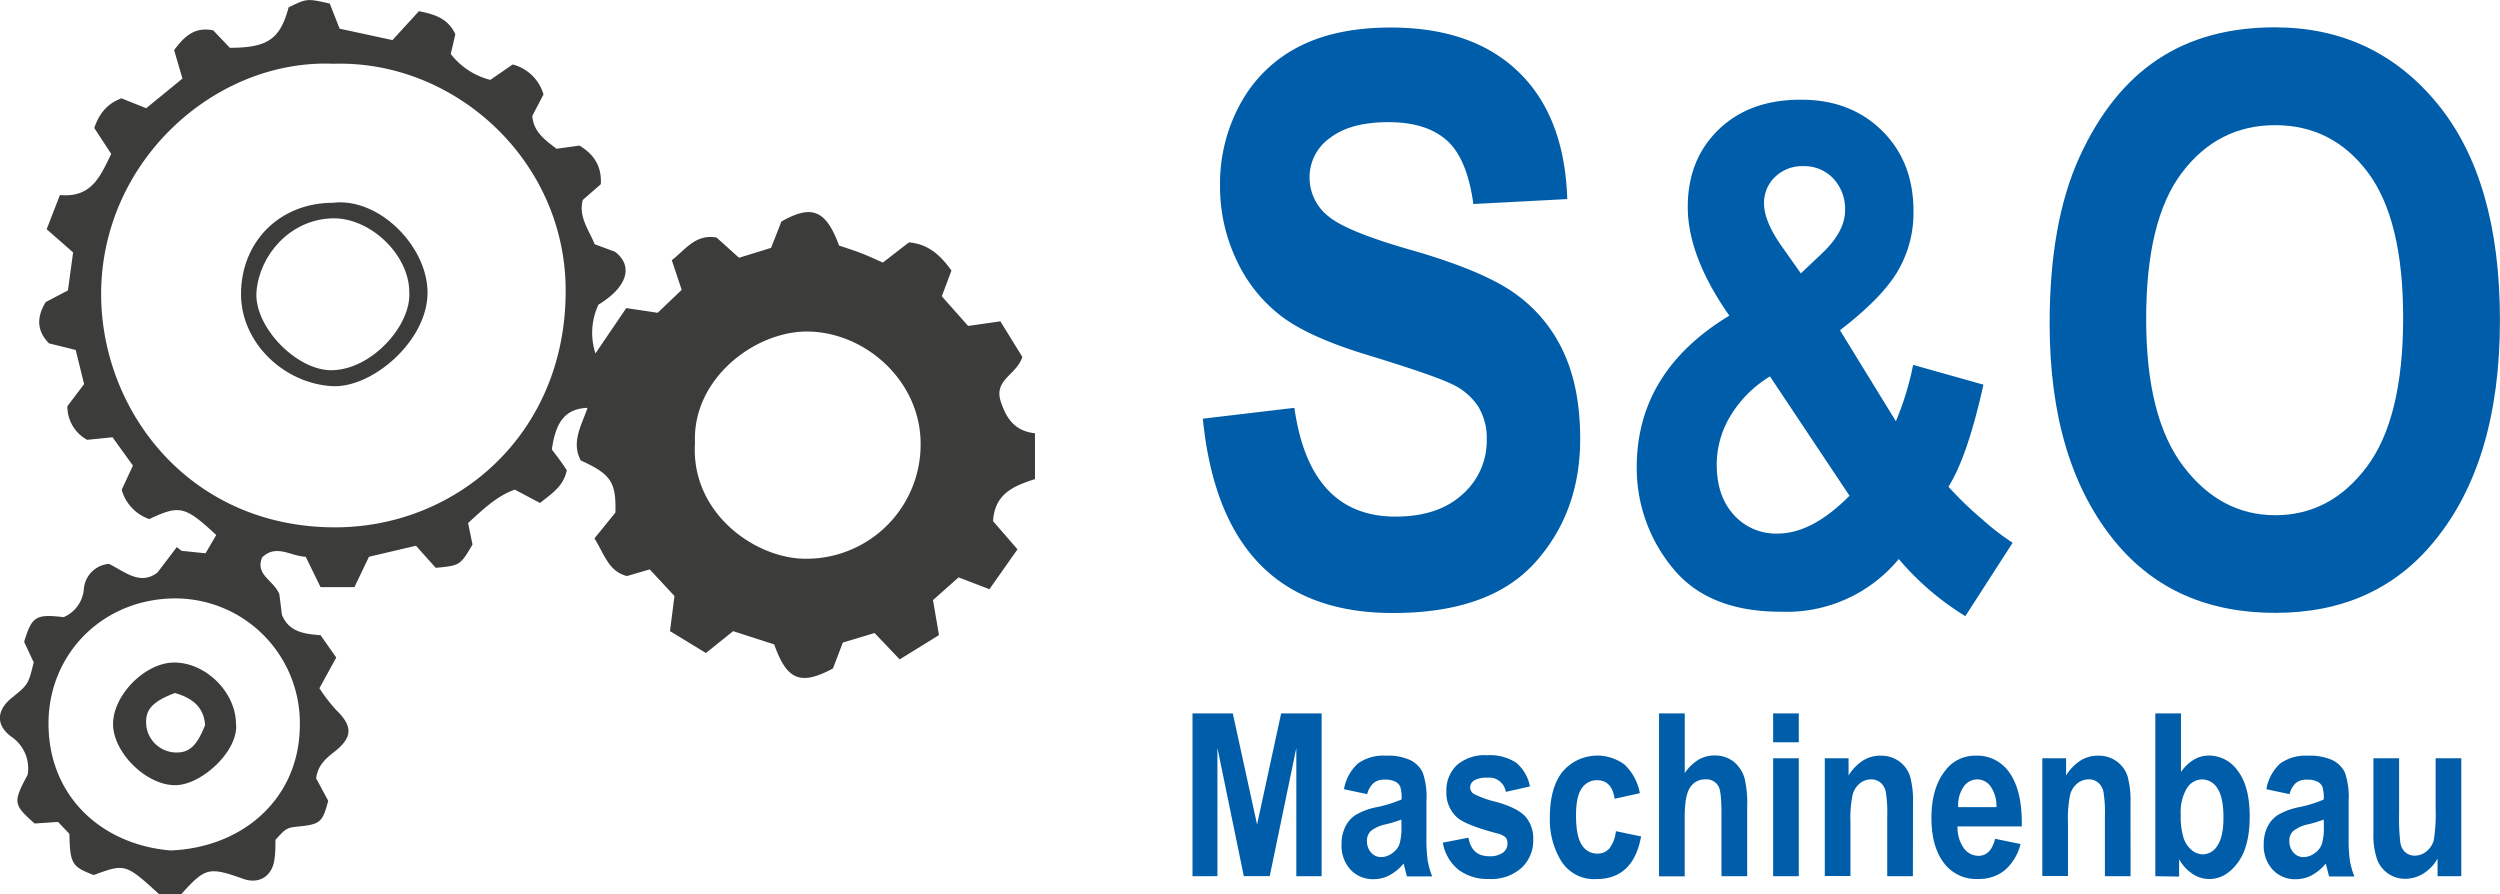 <svg id="Ebene_1" data-name="Ebene 1" xmlns="http://www.w3.org/2000/svg" viewBox="0 0 505.7 180.86"><defs><style>.cls-1{fill:#3c3c3b;}.cls-2{fill:#005da9;}</style></defs><title>logo-soundo</title><g id="FuaLbU.tif"><path class="cls-1" d="M130.17,305.66l5.35-5.85c3.26.66,5.88,1.47,7.37,4.66l-.93,4a14.69,14.69,0,0,0,8,5.24l4.53-3.12a8.79,8.79,0,0,1,6.23,6.07L158.45,321c.26,3.26,2.6,4.87,4.9,6.64L168,327c2.79,1.69,4.54,4.05,4.31,7.81L168.66,338c-.89,3.52,1.28,6.07,2.41,8.95l4.1,1.52c3.83,2.9,2.45,7.21-3.32,10.69a13.36,13.36,0,0,0-.62,9.88l6.23-9.17,6.36.95,4.85-4.64-2-6c2.75-2.1,4.74-5.32,9.05-4.59l4.55,4.1,6.48-2,2.09-5.33c6.15-3.49,9-2.37,11.67,4.86,1.27.43,2.83.92,4.36,1.5s2.73,1.17,4.49,1.94l5.28-4.08c4,.35,6.42,2.66,8.6,5.7l-1.95,5.2,5.32,6,6.53-.93,4.44,7.2c-1.11,3.62-5.81,4.58-4.37,9,1.14,3.47,2.83,6,6.93,6.44v9.27c-4.27,1.38-8.16,2.93-8.48,8.51l4.94,5.7-5.68,8.06-6.24-2.39-5.17,4.6,1.21,7.08-7.95,4.91-5.08-5.33-6.42,1.93-2,5.24c-6.52,3.49-9.32,2.42-11.88-4.87l-8.31-2.68-5.5,4.42-7.27-4.43.9-7.1-5-5.38-4.61,1.34c-3.69-.91-4.55-4.36-6.57-7.62l4.24-5.22c.16-6.13-.89-7.77-7-10.53-2-3.73.16-7.13,1.36-10.65-4.32.16-6.42,2.59-7.22,8.43.47.63,1.08,1.4,1.65,2.19s.93,1.33,1.37,2c-.65,3.26-3.08,4.74-5.41,6.62l-5.11-2.7c-3.71,1.33-6.5,4.08-9.44,6.75l.89,4.37c-2.51,4.22-2.51,4.22-7.44,4.7l-4-4.47-9.5,2.23-2.94,6.14h-6.86l-3-6.14c-3-.09-5.94-2.64-8.82.13-1.42,3.61,2.3,4.53,3.49,7.44l.52,4.18c1.4,3.4,4.37,3.87,7.81,4.11l3.18,4.52-3.41,6.22a34.7,34.7,0,0,0,3.36,4.37c3.39,3.27,3.43,5.53-.33,8.48-1.75,1.37-3.35,2.73-3.69,5.37l2.44,4.54c-1.09,4.18-1.59,4.73-5.51,5.15-2.87.31-2.88.23-5.16,2.76,0,1.11,0,2.43-.18,3.74-.37,3.55-3.07,5.3-6.31,4.15-7-2.48-7.68-2.32-12.59,3.12H83c-6.87-6.23-6.87-6.23-13.27-3.9-4.4-1.68-4.79-2.28-4.91-8.33l-2.3-2.41-4.75.32c-4.33-3.88-4.38-4.27-1.39-9.88a7.75,7.75,0,0,0-3.32-7.69c-3.23-2.38-2.93-5.42.13-7.87C56.5,436,56.5,436,57.6,431.53l-1.94-4.14c1.56-5.16,2.36-5.67,8-5a6.8,6.8,0,0,0,4.08-5.69,5.54,5.54,0,0,1,5.08-5.09c3.12,1.52,6.34,4.48,9.83,1.73l3.9-5.13.94.76,4.87.5,2.16-3.7c-6.35-5.88-7.39-6.11-13.55-3.22a8.72,8.72,0,0,1-5.57-5.94l2.27-4.88L73.54,386l-5.13.52a7.67,7.67,0,0,1-4-6.8l3.38-4.47-1.7-6.91L60.68,367c-2.42-2.49-2.57-5.21-.65-8.35l4.49-2.35,1.05-7.69-5.35-4.69L62.9,337c6.55.61,8.22-4,10.38-8.31l-3.43-5.25c1-2.91,2.57-4.91,5.5-6l5,2,7.34-6L86,307.69c1.92-2.57,4-4.8,7.91-4l3.37,3.53c7.62,0,10.17-1.75,11.88-8.18,3.7-1.81,3.7-1.81,8.32-.77l2,5.08Zm-11.93,4.79c-23.69-1-46.76,19.37-47,46.21-.18,23.54,17.45,47.31,46.88,47.56,25.05.21,47.2-19,47.08-48C165.14,329.85,142.6,309.68,118.24,310.45Zm73.12,76.75c-.9,14.23,12.45,23.63,22.83,23.37A23.1,23.1,0,0,0,237,387c-.19-12.54-11.2-22.14-22.56-22.38C203.72,364.34,190.73,374.08,191.37,387.2ZM85.31,469.58c14.75-.61,25.85-10.57,26.11-24.85a25.23,25.23,0,0,0-24.67-26.13c-14.87-.23-26.13,11-26.16,25.24C60.56,458.6,71.32,468.43,85.31,469.58Z" transform="translate(-50.78 -297.55)"/><path class="cls-1" d="M118.11,338.57c9.11-1.13,18.91,8.48,19.15,17.85.25,9.94-11.19,19.71-19.31,19.24-9.78-.56-18.41-8.8-18.42-18.6C99.53,346.4,107.4,338.57,118.11,338.57Zm15.46,18.08c0-7.6-8-15.27-15.8-14.93-8.37.36-14.45,7.39-15.1,14.72-.63,7.07,8,16,15.1,16C125.9,372.43,134,363.37,133.57,356.65Z" transform="translate(-50.78 -297.55)"/><path class="cls-1" d="M98.51,443.84c.67,5.4-6.73,12.36-12.09,12.53-5.93.19-12.82-6.6-12.77-12.43s6.45-12.26,12.2-12.37C92.23,431.45,98.4,437.43,98.51,443.84Zm-12.36-6.11c-4.82,1.84-6.22,3.59-5.72,7a6.16,6.16,0,0,0,5.35,5c3.12.28,4.74-1.08,6.49-5.52C92,440.6,89.73,438.74,86.15,437.73Z" transform="translate(-50.78 -297.55)"/></g><path class="cls-2" d="M294.09,382.24l18.52-2.19q3.12,22,20.47,22,8.59,0,13.52-4.49a14.46,14.46,0,0,0,4.92-11.13,12.23,12.23,0,0,0-1.72-6.64,12.66,12.66,0,0,0-5.23-4.49q-3.52-1.76-17-5.89-12.11-3.66-17.73-8a30.18,30.18,0,0,1-8.95-11.28,34.55,34.55,0,0,1-3.32-15,33.52,33.52,0,0,1,4.26-16.86,27.84,27.84,0,0,1,11.76-11.32q7.5-3.83,18.52-3.83,16.56,0,25.86,9t9.84,25.7l-19,1q-1.25-9.22-5.39-12.89t-11.8-3.67q-7.66,0-11.8,3.19a9.68,9.68,0,0,0-4.14,7.94,9.93,9.93,0,0,0,3.76,7.87q3.76,3.19,17.27,7Q351,352.41,357.34,357a29.65,29.65,0,0,1,9.72,11.79q3.36,7.23,3.36,17.54,0,14.92-9.18,25.07t-28.71,10.15Q298,421.54,294.09,382.24Z" transform="translate(-50.78 -297.55)"/><path class="cls-2" d="M457.9,407.34l-9.57,14.84a56.06,56.06,0,0,1-13.47-11.55A29.39,29.39,0,0,1,411,421.29q-14.83,0-22-9a31.74,31.74,0,0,1-7.14-20.22q0-19.33,18.73-30.67-8.41-12-8.41-22,0-9.63,6.29-15.68t16.68-6q10,0,16.37,6.31t6.32,16.41a23.25,23.25,0,0,1-3.16,11.91q-3.16,5.43-11.71,12l11.31,18.41a59.45,59.45,0,0,0,3.49-11.4l14.22,4Q448.74,390,444.91,396a71.05,71.05,0,0,0,6.8,6.57A49.85,49.85,0,0,0,457.9,407.34Zm-49.09-33.65a23.55,23.55,0,0,0-8,8,19,19,0,0,0-2.77,9.8q0,6.42,3.45,10.2a11.44,11.44,0,0,0,8.85,3.79q7,0,14.56-7.65Zm6.25-20.84,4.23-4q4.71-4.44,4.71-8.74a8.94,8.94,0,0,0-2.39-6.46,8,8,0,0,0-6-2.49,7.88,7.88,0,0,0-5.78,2.19,7.19,7.19,0,0,0-2.22,5.33q0,3.62,3.57,8.68Z" transform="translate(-50.78 -297.55)"/><path class="cls-2" d="M465.38,363q0-20.47,6.05-33.71t15.82-19.73q9.76-6.48,23.67-6.48,20.16,0,32.85,15.39t12.7,43.83q0,28.75-13.44,44.92-11.8,14.3-32,14.3-20.39,0-32.19-14.14Q465.38,391.23,465.38,363Zm19.53-.78q0,19.77,7.51,29.65T511,401.77q11.19,0,18.54-9.8t7.35-30.12q0-19.92-7.16-29.45T511,322.87q-11.58,0-18.86,9.61T484.91,362.24Z" transform="translate(-50.78 -297.55)"/><path class="cls-2" d="M292,474.79V441.86h8.15l4.91,22.48,4.87-22.48h8.19v32.93H313V448.84l-5.38,25.94h-5.24l-5.34-25.94v25.94Z" transform="translate(-50.78 -297.55)"/><path class="cls-2" d="M327.33,458.19l-4.69-1a9.14,9.14,0,0,1,2.82-5.2,8.81,8.81,0,0,1,5.65-1.58,10.89,10.89,0,0,1,5,.92,5.44,5.44,0,0,1,2.47,2.51,15.28,15.28,0,0,1,.74,5.77l0,7.37a31.37,31.37,0,0,0,.25,4.62,15.75,15.75,0,0,0,.92,3.23h-5.12l-.67-2.61a9.61,9.61,0,0,1-2.84,2.37,6.83,6.83,0,0,1-3.22.8,6.15,6.15,0,0,1-4.67-1.92,7.14,7.14,0,0,1-1.82-5.12,7.91,7.91,0,0,1,.74-3.53,6,6,0,0,1,2.09-2.41,13.85,13.85,0,0,1,4.31-1.6,24.51,24.51,0,0,0,5-1.55,7.65,7.65,0,0,0-.28-2.61,2.2,2.2,0,0,0-1-1,4.64,4.64,0,0,0-2.12-.4,3.45,3.45,0,0,0-2.19.63A4.55,4.55,0,0,0,327.33,458.19Zm6.92,5.14a25.9,25.9,0,0,1-3.08.95,7.2,7.2,0,0,0-3.14,1.4,2.73,2.73,0,0,0-.74,2,3.38,3.38,0,0,0,.82,2.31,2.62,2.62,0,0,0,2.06.93,3.77,3.77,0,0,0,2.18-.75,4,4,0,0,0,1.49-1.79,11.52,11.52,0,0,0,.42-3.76Z" transform="translate(-50.78 -297.55)"/><path class="cls-2" d="M342.63,468l5.19-1q.67,3.75,4.18,3.75a4.49,4.49,0,0,0,2.79-.72,2.26,2.26,0,0,0,.92-1.87,1.78,1.78,0,0,0-.4-1.24,3.73,3.73,0,0,0-1.69-.79q-6.37-1.69-8.1-3.23a6.65,6.65,0,0,1-2.16-5.25,7,7,0,0,1,2.11-5.33,8.58,8.58,0,0,1,6.13-2,9.66,9.66,0,0,1,5.84,1.49,8.16,8.16,0,0,1,2.81,4.82l-4.87,1.1a3.39,3.39,0,0,0-3.68-2.87,5,5,0,0,0-2.72.55,1.67,1.67,0,0,0-.81,1.43,1.54,1.54,0,0,0,.74,1.31,20.49,20.49,0,0,0,4.6,1.63q4.33,1.23,5.88,3a6.7,6.7,0,0,1,1.53,4.61,7.53,7.53,0,0,1-2.37,5.71,9.13,9.13,0,0,1-6.55,2.25,9.78,9.78,0,0,1-6.2-1.87A9,9,0,0,1,342.63,468Z" transform="translate(-50.78 -297.55)"/><path class="cls-2" d="M382.49,458l-5.1,1.12q-.57-3.75-3.55-3.75a3.65,3.65,0,0,0-3.09,1.62q-1.17,1.62-1.17,5.47,0,4.26,1.17,6a3.6,3.6,0,0,0,3.13,1.76,3.17,3.17,0,0,0,2.41-1,6.76,6.76,0,0,0,1.35-3.54l5.1,1.06q-1.57,8.63-9.05,8.63a7.82,7.82,0,0,1-7.1-3.64,16,16,0,0,1-2.31-8.78q0-6.14,2.62-9.35a9.21,9.21,0,0,1,12.48-1.39A10.46,10.46,0,0,1,382.49,458Z" transform="translate(-50.78 -297.55)"/><path class="cls-2" d="M391.57,441.86v12.08a8.91,8.91,0,0,1,2.73-2.68,6.24,6.24,0,0,1,3.25-.89,6.13,6.13,0,0,1,3.91,1.24,6.75,6.75,0,0,1,2.25,3.51,22.42,22.42,0,0,1,.49,5.67v14H399V462.17q0-4.39-.56-5.49a2.77,2.77,0,0,0-2.67-1.48,3.56,3.56,0,0,0-3.1,1.61q-1.11,1.61-1.11,6v12h-5.19V441.86Z" transform="translate(-50.78 -297.55)"/><path class="cls-2" d="M409.45,447.7v-5.84h5.19v5.84Zm0,27.09V450.93h5.19v23.85Z" transform="translate(-50.78 -297.55)"/><path class="cls-2" d="M437.72,474.79h-5.19V462.6a25.7,25.7,0,0,0-.29-4.88,3.32,3.32,0,0,0-1.09-1.87,2.78,2.78,0,0,0-1.81-.65A3.68,3.68,0,0,0,427,456a4.45,4.45,0,0,0-1.48,2.33,24,24,0,0,0-.43,5.6v10.82h-5.19V450.93h4.81v3.48a9.48,9.48,0,0,1,2.89-3,6.55,6.55,0,0,1,3.56-1,6.17,6.17,0,0,1,3.83,1.18,6,6,0,0,1,2.16,3,18.51,18.51,0,0,1,.59,5.36Z" transform="translate(-50.78 -297.55)"/><path class="cls-2" d="M454.35,467.22l5.14,1.06a10.19,10.19,0,0,1-3.22,5.33,8.25,8.25,0,0,1-5.31,1.74,8.15,8.15,0,0,1-6.7-2.9q-2.79-3.37-2.79-9.45t2.81-9.59a7.47,7.47,0,0,1,6.15-3,7.83,7.83,0,0,1,6.58,3.1q2.74,3.56,2.74,10.48l0,.72h-13a7.13,7.13,0,0,0,1.27,4.4,3.67,3.67,0,0,0,3,1.56Q453.51,470.63,454.35,467.22Zm.27-6.4a6.94,6.94,0,0,0-1.19-4.21,3.33,3.33,0,0,0-2.67-1.41,3.37,3.37,0,0,0-2.76,1.47,6.57,6.57,0,0,0-1.12,4.15Z" transform="translate(-50.78 -297.55)"/><path class="cls-2" d="M481.75,474.79h-5.19V462.6a25.7,25.7,0,0,0-.29-4.88,3.32,3.32,0,0,0-1.09-1.87,2.78,2.78,0,0,0-1.81-.65A3.68,3.68,0,0,0,471,456a4.45,4.45,0,0,0-1.48,2.33,24,24,0,0,0-.43,5.6v10.82h-5.19V450.93h4.81v3.48a9.48,9.48,0,0,1,2.89-3,6.55,6.55,0,0,1,3.56-1,6.17,6.17,0,0,1,3.83,1.18,6,6,0,0,1,2.16,3,18.51,18.51,0,0,1,.59,5.36Z" transform="translate(-50.78 -297.55)"/><path class="cls-2" d="M486.76,474.79V441.86h5.19v11.84a8.62,8.62,0,0,1,2.61-2.49,6,6,0,0,1,3.06-.83,7.13,7.13,0,0,1,5.84,3.13q2.39,3.13,2.39,9.23t-2.44,9.35q-2.44,3.27-5.74,3.27a6.11,6.11,0,0,1-3.32-1,8.59,8.59,0,0,1-2.78-3v3.5Zm5.14-12.44a14.59,14.59,0,0,0,.58,4.71,5.32,5.32,0,0,0,1.66,2.47,3.62,3.62,0,0,0,2.27.84,3.49,3.49,0,0,0,2.92-1.79q1.21-1.79,1.21-5.67,0-4.08-1.22-5.89a3.64,3.64,0,0,0-3.11-1.81,3.68,3.68,0,0,0-3.05,1.76A9.29,9.29,0,0,0,491.9,462.34Z" transform="translate(-50.78 -297.55)"/><path class="cls-2" d="M513.91,458.19l-4.69-1A9.14,9.14,0,0,1,512,452a8.81,8.81,0,0,1,5.65-1.58,10.89,10.89,0,0,1,5,.92,5.44,5.44,0,0,1,2.47,2.51,15.28,15.28,0,0,1,.74,5.77l0,7.37a31.37,31.37,0,0,0,.25,4.62,15.75,15.75,0,0,0,.92,3.23h-5.12l-.67-2.61a9.61,9.61,0,0,1-2.84,2.37,6.83,6.83,0,0,1-3.22.8,6.15,6.15,0,0,1-4.67-1.92,7.14,7.14,0,0,1-1.82-5.12,7.91,7.91,0,0,1,.74-3.53,6,6,0,0,1,2.09-2.41,13.85,13.85,0,0,1,4.31-1.6,24.51,24.51,0,0,0,5-1.55,7.65,7.65,0,0,0-.28-2.61,2.2,2.2,0,0,0-1-1,4.64,4.64,0,0,0-2.12-.4,3.45,3.45,0,0,0-2.19.63A4.55,4.55,0,0,0,513.91,458.19Zm6.92,5.14a25.9,25.9,0,0,1-3.08.95,7.2,7.2,0,0,0-3.14,1.4,2.73,2.73,0,0,0-.74,2,3.38,3.38,0,0,0,.82,2.31,2.62,2.62,0,0,0,2.06.93,3.77,3.77,0,0,0,2.18-.75,4,4,0,0,0,1.49-1.79,11.52,11.52,0,0,0,.42-3.76Z" transform="translate(-50.78 -297.55)"/><path class="cls-2" d="M543.85,474.79v-3.57a8.18,8.18,0,0,1-2.83,3,6.8,6.8,0,0,1-3.66,1.09,6,6,0,0,1-5.73-3.89,15.14,15.14,0,0,1-.75-5.42V450.93h5.19v11a44.16,44.16,0,0,0,.24,6,3.28,3.28,0,0,0,1,2,2.87,2.87,0,0,0,1.95.7,3.67,3.67,0,0,0,2.4-.91,4.27,4.27,0,0,0,1.45-2.34,34.39,34.39,0,0,0,.35-6.28V450.93h5.19v23.85Z" transform="translate(-50.78 -297.55)"/></svg>